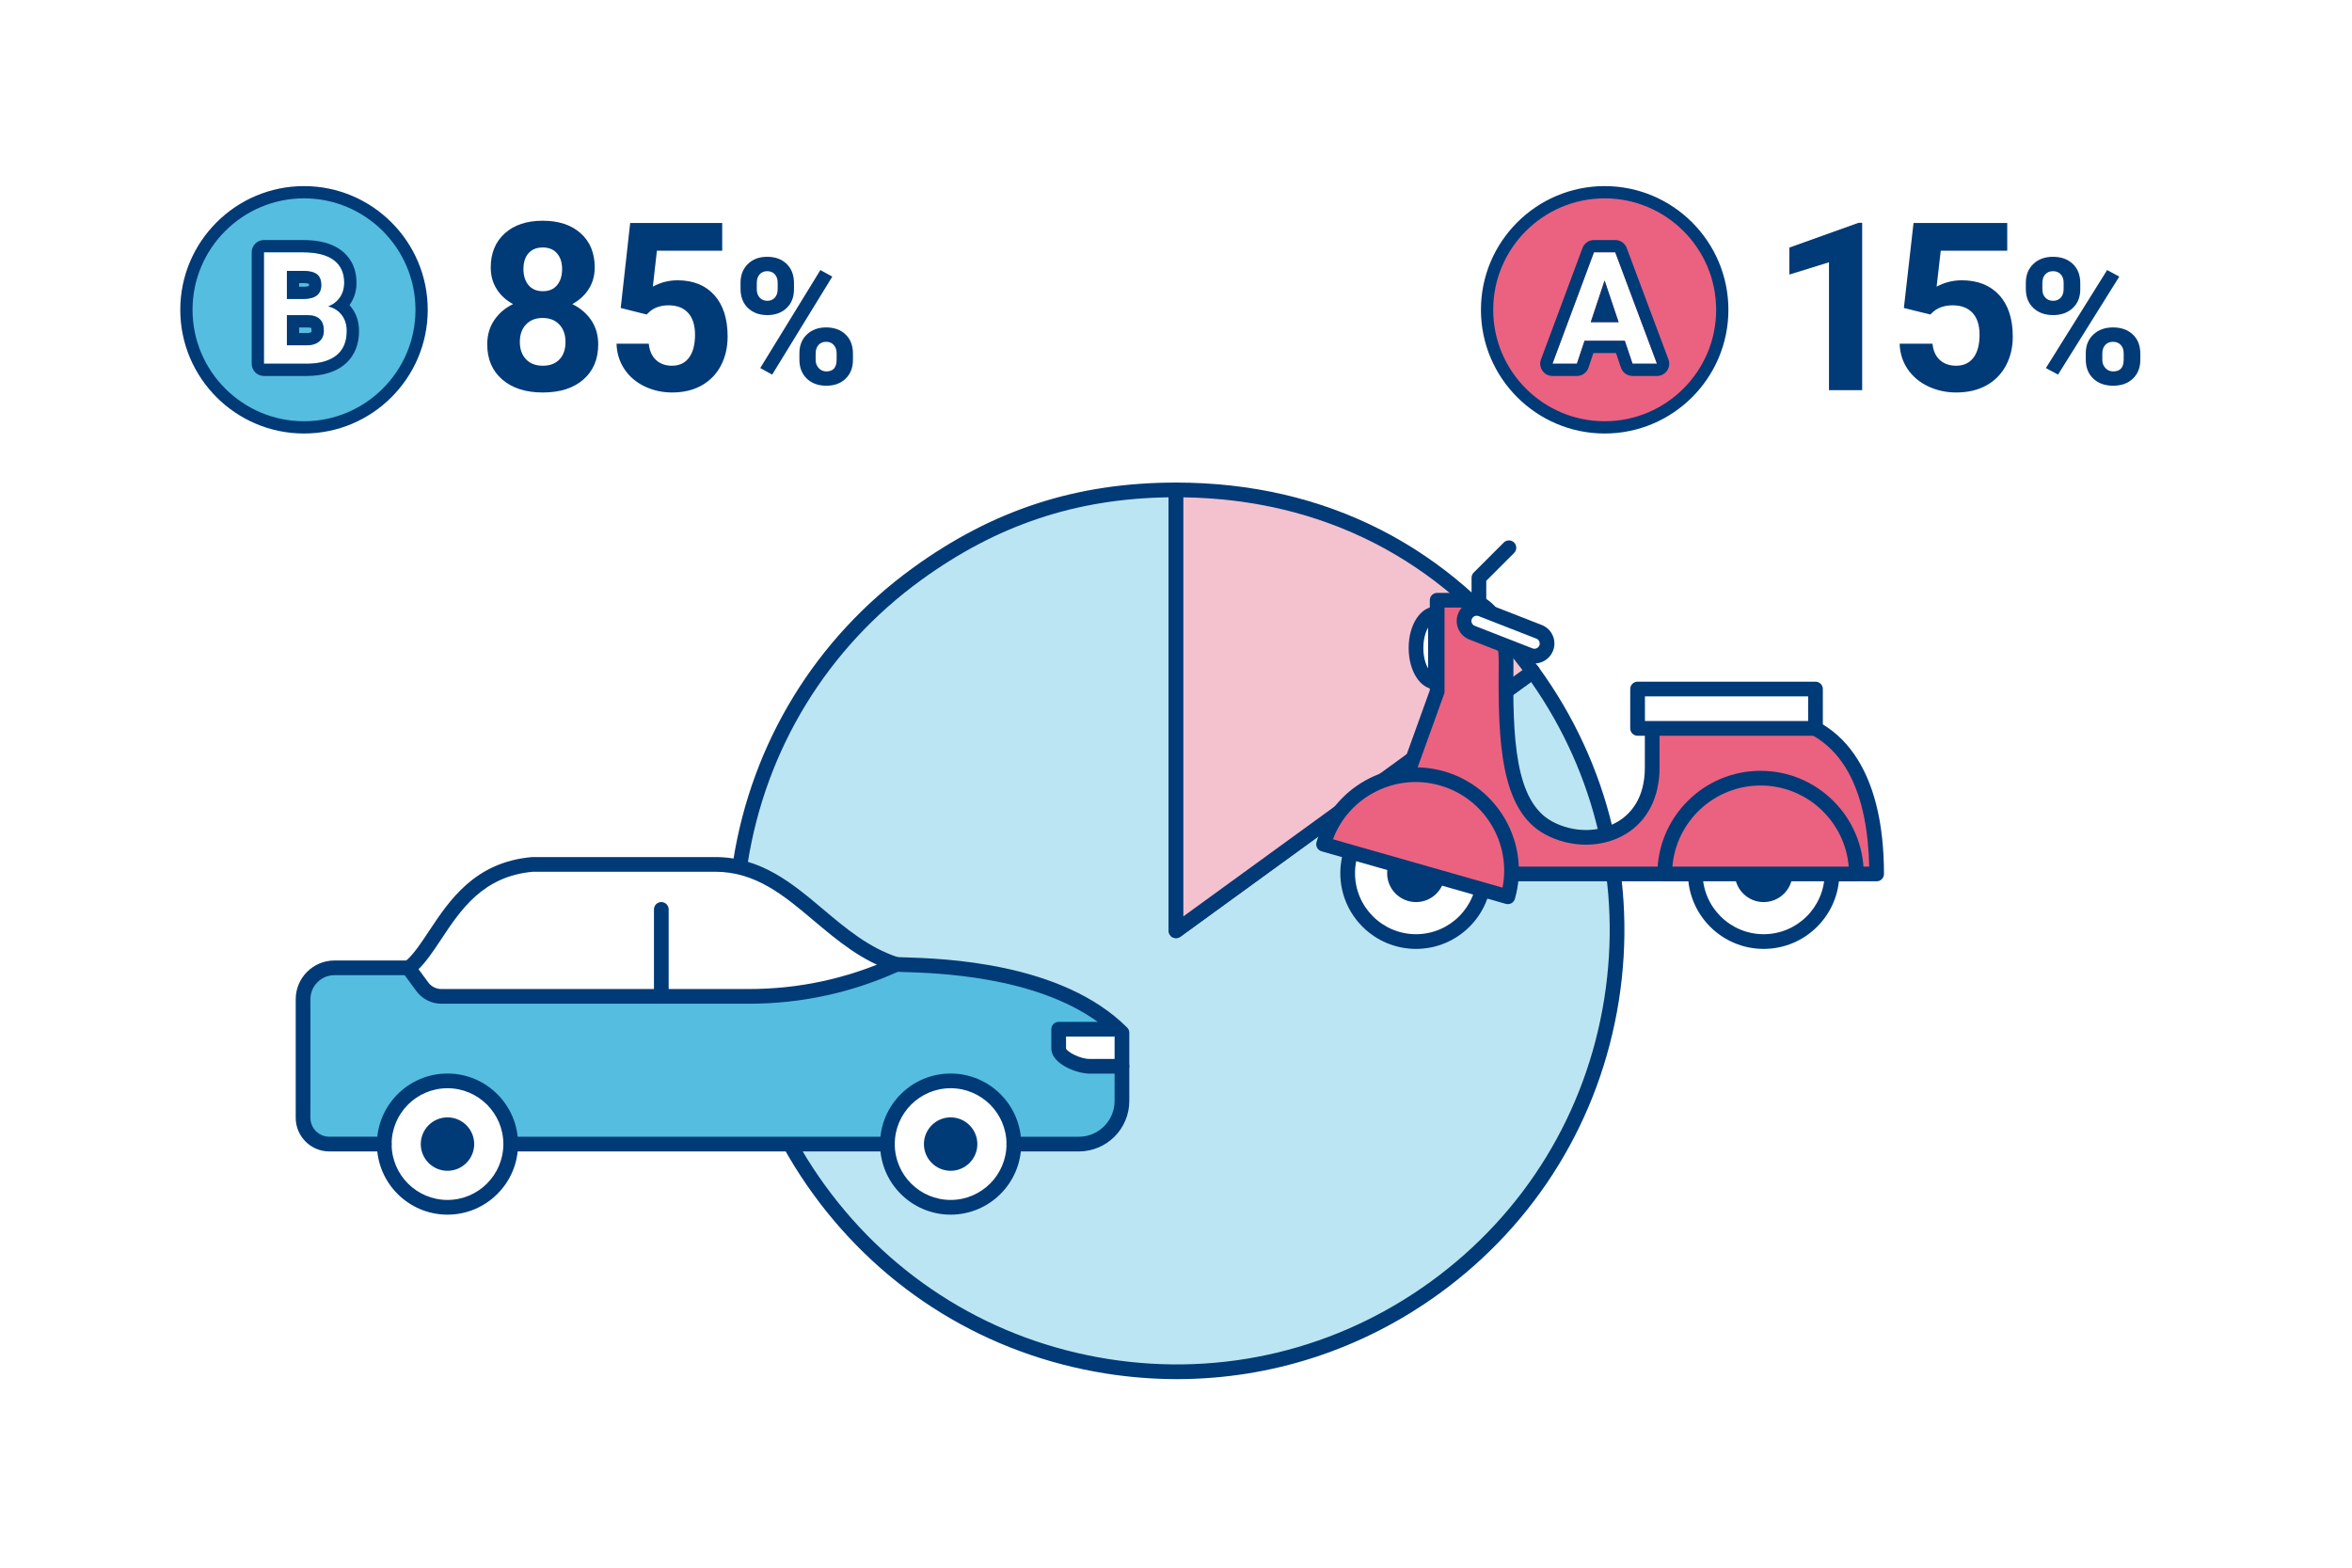<?xml version="1.0" encoding="UTF-8"?><svg id="_レイヤー_2" xmlns="http://www.w3.org/2000/svg" width="480" height="320" viewBox="0 0 480 320"><defs><style>.cls-1{fill:#55bde0;}.cls-1,.cls-2,.cls-3,.cls-4,.cls-5,.cls-6{stroke-width:0px;}.cls-2{fill:#ea6280;}.cls-3{fill:#003a77;}.cls-4{fill:#f4c1cf;}.cls-5{fill:#fff;}.cls-6{fill:#bbe5f3;}</style></defs><g id="img"><rect class="cls-5" width="480" height="320"/><path class="cls-6" d="m240,189.997l72.806-52.897c29.214,40.21,20.3,96.489-19.909,125.703-40.21,29.214-96.489,20.3-125.703-19.909s-20.3-96.489,19.909-125.703c16.084-11.686,33.016-17.187,52.897-17.187v89.994Z"/><path class="cls-3" d="m240.195,281.511c-4.814,0-9.66-.379-14.507-1.146-24.138-3.823-45.342-16.817-59.707-36.589-14.365-19.771-20.17-43.954-16.348-68.092,3.823-24.138,16.817-45.342,36.589-59.707,16.408-11.921,33.497-17.474,53.778-17.474.829,0,1.5.672,1.5,1.5v87.05l70.425-51.167c.322-.233.724-.331,1.117-.268.393.062.745.278.979.6,14.365,19.771,20.17,43.954,16.347,68.092s-16.817,45.342-36.588,59.707c-15.801,11.48-34.422,17.494-53.584,17.494Zm-1.695-179.997c-18.962.268-35.05,5.654-50.515,16.891-19.124,13.894-31.691,34.402-35.389,57.749s1.917,46.735,15.811,65.858c13.894,19.123,34.403,31.691,57.75,35.39,23.346,3.695,46.735-1.918,65.858-15.812,19.124-13.894,31.691-34.402,35.389-57.749,3.619-22.852-1.684-45.744-14.939-64.638l-71.583,52.009c-.456.331-1.059.38-1.563.123-.502-.257-.819-.772-.819-1.337v-88.483Z"/><path class="cls-4" d="m240,189.997v-89.994c29.821,0,55.278,12.971,72.806,37.097l-72.806,52.897Z"/><path class="cls-3" d="m240,191.497c-.232,0-.466-.054-.681-.163-.502-.257-.819-.772-.819-1.337v-89.994c0-.828.671-1.5,1.5-1.5,30.499,0,56.094,13.042,74.02,37.715.487.67.338,1.608-.332,2.096l-72.807,52.897c-.261.189-.571.286-.882.286Zm1.5-89.983v85.539l69.203-50.278c-16.992-22.686-40.861-34.848-69.203-35.261Z"/><path class="cls-5" d="m228.968,210.807c-13.921-13.921-40.411-13.697-46.049-13.947-14.528-4.634-21.405-20.415-36.967-20.415h-37.266c-15.285,1.329-18.846,15.307-24.604,20.591l-.732.522h-15.091c-3.54,0-6.41,2.87-6.41,6.41v24.208c0,2.959,2.399,5.358,5.358,5.358h152.968c4.855,0,8.791-3.936,8.791-8.791v-13.935Z"/><path class="cls-1" d="m216.056,214.01v-3.923h12.102c-14.108-13.159-39.706-12.981-45.24-13.227l-.316.142c-9.353,4.205-19.491,6.379-29.746,6.379h-62.792c-1.531,0-2.969-.728-3.876-1.961l-2.839-3.862h-15.091c-3.54,0-6.41,2.869-6.41,6.409v24.208c0,2.959,2.399,5.358,5.358,5.358h152.968c4.855,0,8.791-3.936,8.791-8.791v-7.089h-6.566c-2.41,0-6.345-1.777-6.345-3.643Z"/><path class="cls-5" d="m78.422,233.534c0,7.126,5.776,12.902,12.902,12.902s12.902-5.777,12.902-12.902c0-7.126-5.776-12.903-12.902-12.903s-12.902,5.777-12.902,12.903Z"/><path class="cls-3" d="m91.324,247.936c-7.941,0-14.402-6.461-14.402-14.402s6.46-14.402,14.402-14.402,14.402,6.461,14.402,14.402-6.461,14.402-14.402,14.402Zm0-25.805c-6.287,0-11.402,5.115-11.402,11.402s5.115,11.402,11.402,11.402,11.402-5.115,11.402-11.402-5.115-11.402-11.402-11.402Z"/><path class="cls-3" d="m91.324,238.984c-3.006,0-5.451-2.445-5.451-5.451s2.445-5.451,5.451-5.451c3.007,0,5.451,2.445,5.451,5.451s-2.445,5.451-5.451,5.451Z"/><path class="cls-5" d="m181.105,233.534c0,7.126,5.777,12.902,12.903,12.902,7.126,0,12.902-5.777,12.902-12.902,0-7.126-5.777-12.903-12.902-12.903-7.126,0-12.903,5.777-12.903,12.903Z"/><path class="cls-3" d="m194.008,247.936c-7.942,0-14.403-6.461-14.403-14.402s6.461-14.402,14.403-14.402c7.941,0,14.402,6.461,14.402,14.402s-6.46,14.402-14.402,14.402Zm0-25.805c-6.288,0-11.403,5.115-11.403,11.402s5.115,11.402,11.403,11.402c6.287,0,11.402-5.115,11.402-11.402s-5.115-11.402-11.402-11.402Z"/><path class="cls-3" d="m194.008,238.984c-3.007,0-5.451-2.445-5.451-5.451s2.445-5.451,5.451-5.451c3.006,0,5.451,2.445,5.451,5.451s-2.445,5.451-5.451,5.451Z"/><path class="cls-3" d="m152.857,204.881h-62.792c-1.999,0-3.899-.962-5.084-2.572l-2.839-3.862c-.491-.668-.347-1.606.32-2.098.667-.489,1.606-.347,2.097.32l2.839,3.862c.622.845,1.618,1.35,2.667,1.35h62.792c10.11,0,19.911-2.102,29.131-6.247l.317-.143c.757-.339,1.644,0,1.982.756s.001,1.644-.755,1.982l-.316.142c-9.607,4.319-19.822,6.51-30.359,6.51Z"/><path class="cls-3" d="m134.962,204.881c-.829,0-1.5-.672-1.5-1.5v-17.752c0-.828.671-1.5,1.5-1.5s1.5.672,1.5,1.5v17.752c0,.828-.671,1.5-1.5,1.5Z"/><path class="cls-3" d="m220.177,235.033h-13.267c-.829,0-1.5-.672-1.5-1.5s.671-1.5,1.5-1.5h13.267c4.021,0,7.291-3.271,7.291-7.291v-7.089c0-.828.671-1.5,1.5-1.5s1.5.672,1.5,1.5v7.089c0,5.675-4.617,10.291-10.291,10.291Z"/><path class="cls-3" d="m78.422,235.033h-11.214c-3.782,0-6.858-3.076-6.858-6.857v-24.208c0-4.361,3.548-7.91,7.91-7.91h14.611l.263-.188c1.474-1.377,2.888-3.511,4.384-5.768,4.173-6.299,9.367-14.137,21.039-15.151.043-.004.086-.006.13-.006h37.266c9.381,0,15.827,5.431,22.06,10.683,4.556,3.838,9.265,7.806,15.174,9.742.357.014.786.027,1.279.042,7.966.242,32.208.979,45.562,14.335.281.281.439.663.439,1.061v6.846c0,.828-.671,1.5-1.5,1.5h-6.566c-2.694,0-7.845-2.003-7.845-5.144v-3.923c0-.828.671-1.5,1.5-1.5h7.979c-12.972-9.363-32.724-9.965-39.661-10.176-.605-.019-1.117-.034-1.521-.053-.132-.006-.263-.028-.39-.069-6.564-2.094-11.556-6.3-16.384-10.367-6.09-5.131-11.841-9.977-20.127-9.977h-37.2c-10.186.912-14.727,7.766-18.734,13.814-1.622,2.447-3.154,4.76-4.922,6.382-.045.041-.093.08-.144.116l-.731.521c-.254.181-.559.278-.871.278h-15.091c-2.708,0-4.91,2.203-4.91,4.91v24.208c0,2.127,1.731,3.857,3.858,3.857h11.214c.829,0,1.5.672,1.5,1.5s-.671,1.5-1.5,1.5Zm139.134-23.446v2.423c.14.623,2.761,2.144,4.845,2.144h5.066v-4.603c-.106.023-.216.036-.329.036h-9.583Z"/><rect class="cls-3" x="104.226" y="232.033" width="76.879" height="3"/><path class="cls-2" d="m308.93,178.395s65.506,0,74.055,0c0-15.524-4.638-31.443-22.302-32.271-17.664-.828-23.498,0-23.498,0v10.543c0,13.382-12.554,16.937-21.096,12.354-8.541-4.583-8.906-18.639-8.72-33.663.095-7.66-3.727-12.838-8.075-12.838s-5.992,0-5.992,0v18.635s-5.81,16.115-5.81,16.115l21.439,21.125Z"/><path class="cls-3" d="m382.984,179.895h-74.055c-.394,0-.772-.155-1.053-.432l-21.439-21.126c-.417-.411-.557-1.026-.358-1.577l5.721-15.868v-18.373c0-.828.671-1.5,1.5-1.5h5.992c2.028,0,3.956.865,5.572,2.502,2.605,2.637,4.064,6.957,4.003,11.854-.189,15.255.277,28.217,7.929,32.323,4.287,2.299,9.536,2.302,13.374.007,2.515-1.505,5.513-4.642,5.513-11.039v-10.543c0-.747.55-1.38,1.289-1.485.245-.034,6.175-.839,23.779-.013,15.304.718,23.732,12.711,23.732,33.771,0,.828-.671,1.5-1.5,1.5Zm-73.44-3h71.925c-.268-13.268-4.237-28.494-20.857-29.274-12.813-.602-19.381-.318-21.928-.132v9.177c0,6.089-2.477,10.924-6.973,13.613-4.725,2.826-11.136,2.852-16.332.062-9.135-4.901-9.712-18.752-9.511-35.003.051-4.1-1.093-7.638-3.138-9.708-1.041-1.054-2.229-1.61-3.438-1.61h-4.492v17.135c0,.174-.03.346-.089.509l-5.484,15.212,20.317,20.021Z"/><path class="cls-5" d="m373.878,178.243c0,7.704-6.245,13.95-13.95,13.95-7.704,0-13.95-6.246-13.95-13.95,0-7.704,6.245-13.95,13.95-13.95,7.704,0,13.95,6.246,13.95,13.95Z"/><path class="cls-3" d="m359.929,193.692c-8.519,0-15.45-6.931-15.45-15.449,0-8.52,6.931-15.45,15.45-15.45,8.519,0,15.449,6.931,15.449,15.45,0,8.519-6.931,15.449-15.449,15.449Zm0-27.899c-6.865,0-12.45,5.585-12.45,12.45,0,6.864,5.585,12.449,12.45,12.449s12.449-5.585,12.449-12.449c0-6.865-5.584-12.45-12.449-12.45Z"/><path class="cls-3" d="m359.929,184.136c3.25,0,5.893-2.643,5.893-5.893,0-3.25-2.643-5.894-5.893-5.894-3.251,0-5.894,2.644-5.894,5.894s2.643,5.893,5.894,5.893Z"/><path class="cls-5" d="m302.932,178.243c0,7.704-6.245,13.95-13.95,13.95-7.704,0-13.95-6.246-13.95-13.95,0-7.704,6.245-13.95,13.95-13.95,7.704,0,13.95,6.246,13.95,13.95Z"/><path class="cls-3" d="m288.983,193.692c-8.519,0-15.45-6.931-15.45-15.449,0-8.52,6.931-15.45,15.45-15.45s15.45,6.931,15.45,15.45c0,8.519-6.931,15.449-15.45,15.449Zm0-27.899c-6.865,0-12.45,5.585-12.45,12.45,0,6.864,5.585,12.449,12.45,12.449s12.45-5.585,12.45-12.449c0-6.865-5.585-12.45-12.45-12.45Z"/><path class="cls-3" d="m288.983,184.136c3.25,0,5.893-2.643,5.893-5.893,0-3.25-2.643-5.894-5.893-5.894-3.251,0-5.894,2.644-5.894,5.894,0,3.25,2.643,5.893,5.894,5.893Z"/><path class="cls-2" d="m339.743,178.395c0-10.8,8.755-19.554,19.554-19.554,10.8,0,19.554,8.755,19.554,19.554h-39.109Z"/><path class="cls-3" d="m378.852,179.895h-39.109c-.829,0-1.5-.672-1.5-1.5,0-11.609,9.445-21.055,21.054-21.055s21.055,9.445,21.055,21.055c0,.828-.671,1.5-1.5,1.5Zm-37.547-3h35.986c-.765-9.257-8.542-16.555-17.993-16.555-9.45,0-17.228,7.298-17.993,16.555Z"/><path class="cls-5" d="m292.945,139.205c-2.188,0-3.962-3.105-3.962-6.935,0-3.83,1.774-6.935,3.962-6.935v13.871Z"/><path class="cls-3" d="m292.945,140.705c-3.063,0-5.462-3.705-5.462-8.436s2.399-8.436,5.462-8.436c.829,0,1.5.672,1.5,1.5v13.871c0,.828-.671,1.5-1.5,1.5Zm-1.5-12.595c-.543.947-.962,2.381-.962,4.159s.419,3.212.962,4.159v-8.318Z"/><path class="cls-2" d="m270.117,172.324c2.964-10.385,13.785-16.401,24.17-13.438,10.385,2.964,16.401,13.785,13.438,24.17l-37.607-10.732Z"/><path class="cls-3" d="m307.724,184.557c-.138,0-.276-.019-.412-.058l-37.607-10.732c-.796-.228-1.258-1.058-1.031-1.854,1.543-5.408,5.1-9.892,10.015-12.624,4.915-2.733,10.6-3.388,16.008-1.845,11.164,3.186,17.654,14.86,14.469,26.023-.109.383-.366.707-.713.899-.225.126-.476.189-.729.189Zm-35.695-13.246l34.604,9.875c1.805-9.11-3.672-18.263-12.759-20.856-4.638-1.323-9.513-.763-13.727,1.582-3.775,2.099-6.616,5.401-8.118,9.399Z"/><rect class="cls-5" x="334.2" y="140.643" width="36.309" height="8.038"/><path class="cls-3" d="m370.509,150.181h-36.309c-.829,0-1.5-.672-1.5-1.5v-8.038c0-.828.671-1.5,1.5-1.5h36.309c.829,0,1.5.672,1.5,1.5v8.038c0,.828-.671,1.5-1.5,1.5Zm-34.809-3h33.309v-5.038h-33.309v5.038Z"/><polyline class="cls-5" points="301.818 123.132 301.818 117.936 307.947 111.808"/><path class="cls-3" d="m301.818,124.633c-.829,0-1.5-.672-1.5-1.5v-5.196c0-.397.158-.779.439-1.061l6.128-6.129c.585-.586,1.535-.586,2.121,0s.586,1.535,0,2.121l-5.689,5.689v4.575c0,.828-.671,1.5-1.5,1.5Z"/><path class="cls-5" d="m313.155,133.929c-.311,0-.627-.058-.934-.177l-11.797-4.606c-1.323-.517-1.978-2.007-1.461-3.329.517-1.323,2.013-1.97,3.328-1.46l11.797,4.606c1.323.517,1.978,2.007,1.461,3.329-.397,1.015-1.368,1.636-2.394,1.636Z"/><path class="cls-3" d="m313.155,135.43c-.503,0-1-.094-1.478-.28l-11.798-4.605c-1.013-.396-1.812-1.162-2.249-2.157-.438-.996-.46-2.103-.064-3.115.815-2.087,3.178-3.123,5.269-2.312l11.799,4.607c1.013.396,1.812,1.161,2.249,2.156.438.996.46,2.103.064,3.116-.605,1.55-2.129,2.591-3.792,2.591Zm-11.794-9.747c-.429,0-.835.259-1.0.681-.104.266-.098.557.017.817.115.263.326.464.593.568l11.796,4.605c.557.217,1.179-.078,1.386-.607.104-.267.098-.557-.017-.818s-.325-.463-.593-.567l-11.796-4.606c-.127-.05-.257-.072-.386-.072Z"/><path class="cls-3" d="m380.035,79.645h-6.773v-26.109l-8.086,2.508v-5.508l14.133-5.062h.727v34.172Z"/><path class="cls-3" d="m388.548,62.864l1.969-17.344h19.125v5.648h-13.57l-.844,7.336c1.609-.859,3.32-1.289,5.133-1.289,3.25,0,5.797,1.008,7.641,3.023s2.766,4.836,2.766,8.461c0,2.203-.465,4.176-1.395,5.918s-2.262,3.094-3.996,4.055-3.781,1.441-6.141,1.441c-2.062,0-3.977-.418-5.742-1.254s-3.16-2.012-4.184-3.527-1.566-3.242-1.629-5.18h6.703c.141,1.422.637,2.527,1.488,3.316s1.965,1.184,3.34,1.184c1.531,0,2.711-.551,3.539-1.652s1.242-2.66,1.242-4.676c0-1.938-.477-3.422-1.43-4.453s-2.305-1.547-4.055-1.547c-1.609,0-2.914.422-3.914,1.266l-.656.609-5.391-1.336Z"/><path class="cls-3" d="m413.435,57.708c0-1.57.51-2.845,1.529-3.823s2.355-1.468,4.008-1.468c1.676,0,3.023.483,4.043,1.45s1.529,2.276,1.529,3.929v1.266c0,1.582-.51,2.854-1.529,3.814s-2.355,1.441-4.008,1.441c-1.664,0-3.009-.483-4.034-1.45s-1.538-2.271-1.538-3.911v-1.248Zm3.375,1.354c0,.703.202,1.269.606,1.696s.935.642,1.591.642,1.178-.217,1.564-.65.58-1.014.58-1.74v-1.301c0-.703-.193-1.271-.58-1.705s-.92-.65-1.6-.65c-.645,0-1.166.214-1.564.642s-.598,1.022-.598,1.784v1.283Zm3.199,17.402l-2.479-1.336,12.498-20.004,2.479,1.336-12.498,20.004Zm5.66-4.359c0-1.582.516-2.856,1.547-3.823s2.367-1.45,4.008-1.45c1.664,0,3.009.478,4.034,1.433s1.538,2.271,1.538,3.946v1.266c0,1.57-.504,2.839-1.512,3.806s-2.35,1.45-4.025,1.45c-1.688,0-3.041-.486-4.061-1.459s-1.529-2.262-1.529-3.867v-1.301Zm3.375,1.371c0,.645.211,1.195.633,1.652s.949.686,1.582.686c1.43,0,2.145-.791,2.145-2.373v-1.336c0-.703-.199-1.269-.598-1.696s-.926-.642-1.582-.642-1.184.214-1.582.642-.598,1.011-.598,1.749v1.318Z"/><circle class="cls-2" cx="327.484" cy="63.238" r="24"/><path class="cls-3" d="m327.484,88.487c-13.923,0-25.25-11.327-25.25-25.25s11.327-25.25,25.25-25.25,25.25,11.327,25.25,25.25-11.327,25.25-25.25,25.25Zm0-48c-12.544,0-22.75,10.206-22.75,22.75s10.206,22.75,22.75,22.75,22.75-10.206,22.75-22.75-10.206-22.75-22.75-22.75Z"/><path class="cls-5" d="m331.593,69.558h-8.219l-1.562,4.688h-4.984l8.469-22.75h4.344l8.516,22.75h-4.984l-1.578-4.688Zm-6.953-3.797h5.688l-2.859-8.516-2.828,8.516Z"/><path class="cls-3" d="m329.64,51.496l8.516,22.75h-4.984l-1.578-4.688h-8.219l-1.562,4.688h-4.984l8.469-22.75h4.344m-5,14.266h5.688l-2.859-8.516-2.828,8.516m5-16.766h-4.344c-1.044,0-1.979.649-2.343,1.628l-8.469,22.75c-.286.767-.177,1.626.29,2.299.467.672,1.234,1.073,2.053,1.073h4.984c1.076,0,2.031-.688,2.372-1.709l.993-2.978h4.621l1.005,2.985c.343,1.017,1.296,1.702,2.369,1.702h4.984c.82,0,1.587-.402,2.054-1.075.467-.674.574-1.533.287-2.301l-8.516-22.75c-.365-.976-1.299-1.624-2.341-1.624h0Z"/><path class="cls-3" d="m121.37,54.591c0,1.656-.407,3.125-1.22,4.406-.813,1.281-1.934,2.305-3.36,3.07,1.626.797,2.915,1.895,3.867,3.293.951,1.398,1.427,3.043,1.427,4.934,0,3.031-1.013,5.426-3.038,7.184s-4.78,2.637-8.263,2.637c-3.483,0-6.246-.883-8.286-2.648s-3.061-4.156-3.061-7.172c0-1.891.476-3.539,1.427-4.945.951-1.406,2.232-2.5,3.844-3.281-1.427-.766-2.543-1.789-3.349-3.07s-1.208-2.75-1.208-4.406c0-2.906.951-5.223,2.854-6.949s4.488-2.59,7.757-2.59c3.253,0,5.834.855,7.745,2.566,1.911,1.711,2.866,4.035,2.866,6.973Zm-5.961,15.211c0-1.484-.422-2.672-1.266-3.562-.844-.891-1.979-1.336-3.406-1.336-1.412,0-2.54.441-3.384,1.324s-1.266,2.074-1.266,3.574c0,1.453.414,2.625,1.243,3.516s1.979,1.336,3.453,1.336c1.442,0,2.574-.43,3.395-1.289.82-.859,1.231-2.047,1.231-3.562Zm-.69-14.883c0-1.328-.345-2.395-1.036-3.199s-1.665-1.207-2.923-1.207c-1.243,0-2.21.391-2.9,1.172s-1.036,1.859-1.036,3.234c0,1.359.345,2.453,1.036,3.281s1.665,1.242,2.923,1.242c1.258,0,2.229-.414,2.912-1.242.683-.828,1.024-1.922,1.024-3.281Z"/><path class="cls-3" d="m126.676,62.864l1.933-17.344h18.781v5.648h-13.326l-.829,7.336c1.58-.859,3.26-1.289,5.041-1.289,3.191,0,5.692,1.008,7.503,3.023,1.81,2.016,2.716,4.836,2.716,8.461,0,2.203-.457,4.176-1.37,5.918-.913,1.742-2.221,3.094-3.924,4.055s-3.713,1.441-6.03,1.441c-2.025,0-3.905-.418-5.639-1.254-1.734-.836-3.104-2.012-4.109-3.527s-1.538-3.242-1.6-5.18h6.583c.138,1.422.625,2.527,1.461,3.316.836.789,1.929,1.184,3.28,1.184,1.503,0,2.662-.551,3.476-1.652.813-1.102,1.22-2.66,1.22-4.676,0-1.938-.468-3.422-1.404-4.453-.936-1.031-2.264-1.547-3.982-1.547-1.581,0-2.862.422-3.844,1.266l-.645.609-5.293-1.336Z"/><path class="cls-3" d="m151.13,57.708c0-1.57.5-2.845,1.501-3.823,1.001-.979,2.313-1.468,3.936-1.468,1.646,0,2.969.483,3.97,1.45,1.001.967,1.502,2.276,1.502,3.929v1.266c0,1.582-.501,2.854-1.502,3.814-1.001.961-2.313,1.441-3.936,1.441-1.634,0-2.955-.483-3.961-1.45-1.007-.967-1.51-2.271-1.51-3.911v-1.248Zm3.314,1.354c0,.703.199,1.269.596,1.696s.917.642,1.562.642,1.157-.217,1.537-.65.569-1.014.569-1.74v-1.301c0-.703-.189-1.271-.569-1.705s-.904-.65-1.571-.65c-.633,0-1.146.214-1.537.642s-.587,1.022-.587,1.784v1.283Zm3.142,17.402l-2.434-1.336,12.273-20.004,2.434,1.336-12.273,20.004Zm5.558-4.359c0-1.582.506-2.856,1.519-3.823s2.325-1.45,3.936-1.45c1.634,0,2.955.478,3.961,1.433s1.511,2.271,1.511,3.946v1.266c0,1.57-.495,2.839-1.485,3.806s-2.307,1.45-3.953,1.45c-1.657,0-2.986-.486-3.987-1.459-1.001-.973-1.502-2.262-1.502-3.867v-1.301Zm3.314,1.371c0,.645.207,1.195.622,1.652.414.457.932.686,1.553.686,1.404,0,2.106-.791,2.106-2.373v-1.336c0-.703-.196-1.269-.587-1.696s-.909-.642-1.553-.642c-.645,0-1.163.214-1.554.642-.392.428-.587,1.011-.587,1.749v1.318Z"/><circle class="cls-1" cx="62.042" cy="63.238" r="24"/><path class="cls-3" d="m62.042,88.487c-13.923,0-25.25-11.327-25.25-25.25s11.327-25.25,25.25-25.25,25.25,11.327,25.25,25.25-11.327,25.25-25.25,25.25Zm0-48c-12.544,0-22.75,10.206-22.75,22.75s10.206,22.75,22.75,22.75,22.75-10.206,22.75-22.75-10.206-22.75-22.75-22.75Z"/><path class="cls-5" d="m53.862,74.246v-22.75h7.969c2.76,0,4.854.529,6.281,1.586,1.427,1.058,2.141,2.607,2.141,4.648,0,1.115-.287,2.097-.859,2.945-.573.85-1.37,1.472-2.391,1.867,1.167.292,2.086.881,2.758,1.766.672.886,1.008,1.969,1.008,3.25,0,2.188-.698,3.844-2.094,4.969-1.396,1.125-3.386,1.698-5.969,1.719h-8.844Zm4.688-13.219h3.469c2.364-.041,3.547-.984,3.547-2.828,0-1.031-.3-1.773-.898-2.227-.599-.453-1.544-.68-2.836-.68h-3.281v5.734Zm0,3.312v6.141h4.016c1.104,0,1.966-.263,2.586-.789.62-.525.93-1.252.93-2.18,0-2.083-1.078-3.141-3.234-3.172h-4.297Z"/><path class="cls-3" d="m61.831,51.496c2.76,0,4.854.529,6.281,1.586,1.427,1.058,2.141,2.607,2.141,4.648,0,1.115-.287,2.097-.859,2.945-.573.85-1.37,1.472-2.391,1.867,1.167.292,2.086.881,2.758,1.766.672.886,1.008,1.969,1.008,3.25,0,2.188-.698,3.844-2.094,4.969-1.396,1.125-3.386,1.698-5.969,1.719h-8.844v-22.75h7.969m-3.281,9.531h3.469c2.364-.041,3.547-.984,3.547-2.828,0-1.031-.3-1.773-.898-2.227-.599-.453-1.544-.68-2.836-.68h-3.281v5.734m0,9.453h4.016c1.104,0,1.966-.263,2.586-.789.62-.525.93-1.252.93-2.18,0-2.083-1.078-3.141-3.234-3.172h-4.297v6.141m3.281-21.484h-7.969c-1.381,0-2.5,1.119-2.5,2.5v22.75c0,1.381,1.119,2.5,2.5,2.5h8.844c3.168-.025,5.698-.79,7.537-2.272,1.38-1.113,3.025-3.215,3.025-6.915,0-1.833-.51-3.435-1.516-4.761-.137-.18-.281-.353-.431-.517.049-.068.097-.137.144-.207.854-1.265,1.287-2.727,1.287-4.344,0-3.571-1.714-5.591-3.152-6.657-1.889-1.398-4.43-2.078-7.77-2.078h0Zm-.781,8.797h.781c.677,0,1.045.08,1.218.135.009.063.016.151.016.271,0,.074-.005.129-.01.167-.124.053-.438.15-1.081.162l-.925-0v-.735h0Zm0,9.047h1.797c.364.005.58.066.664.102.028.074.07.257.07.57,0,.192-.033.261-.033.262-.126.106-.438.207-.983.207h-1.516v-1.141h0Z"/></g></svg>